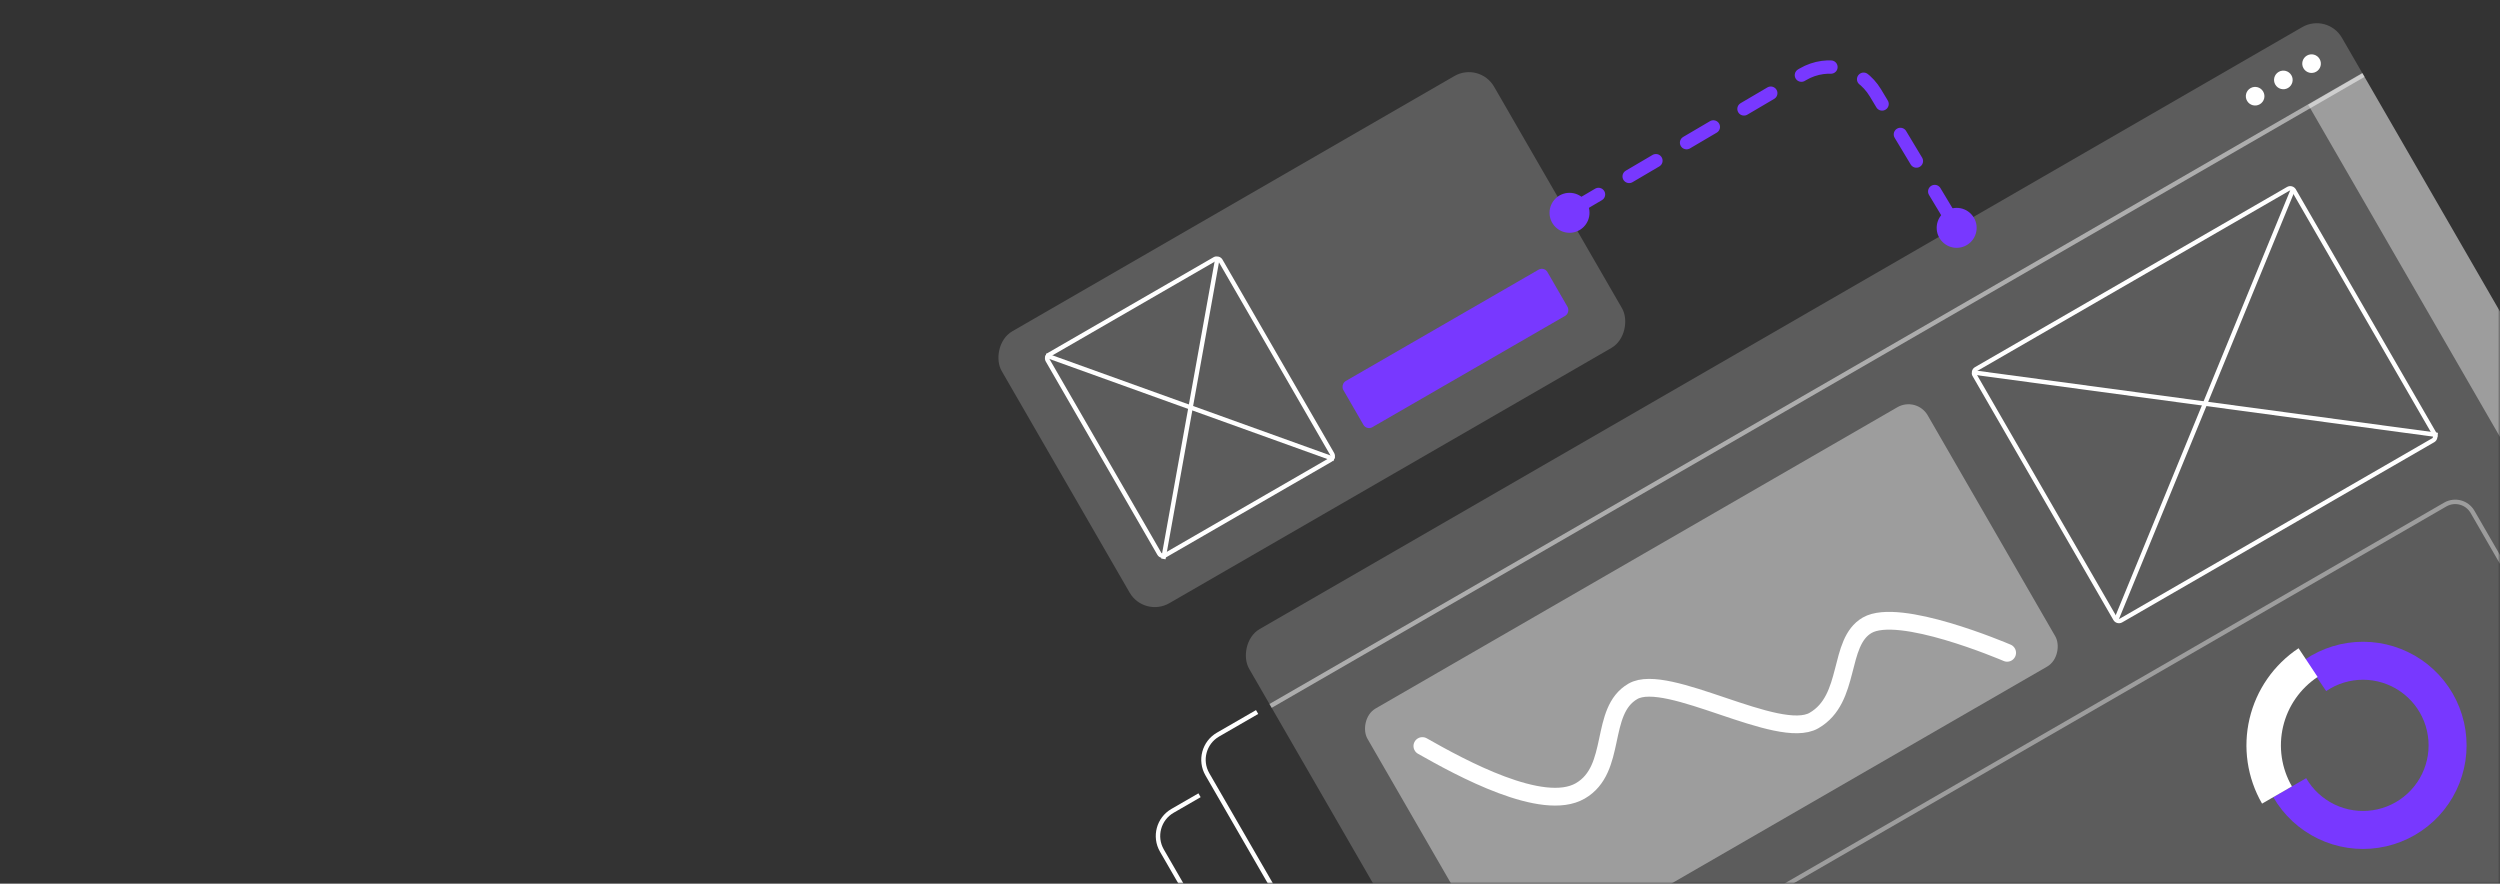 <?xml version="1.0" encoding="UTF-8"?>
<svg xmlns="http://www.w3.org/2000/svg" width="563" height="199" viewBox="0 0 563 199" fill="none">
  <rect x="0" y="0" width="563" height="199" fill="#333333" stroke="none"/>
  <mask id="mask0_206_1868" style="mask-type:alpha" maskUnits="userSpaceOnUse" x="0" y="0" width="563" height="199">
    <rect width="563" height="199" transform="matrix(-1 0 0 1 563 0)" fill="#D9D9D9"></rect>
  </mask>
  <g mask="url(#mask0_206_1868)">
    <rect width="128.05" height="70.711" rx="6.544" transform="matrix(-0.866 0.5 0.5 0.866 333.194 13.852)" fill="white" fill-opacity="0.2"></rect>
    <rect width="284.183" height="217.747" rx="6.544" transform="matrix(-0.866 0.5 0.5 0.866 524.127 2.834)" fill="white" fill-opacity="0.2"></rect>
    <path d="M377.502 357.277L271.9 174.37C270.093 171.24 271.166 167.238 274.295 165.431L283.101 160.348" stroke="white"></path>
    <path d="M327.746 306.013L261.657 191.543C259.85 188.413 260.922 184.411 264.052 182.604L270.136 179.092" stroke="white"></path>
    <path d="M532.025 16.522L519.802 23.579L619.659 196.535L631.882 189.478L532.025 16.522Z" fill="white" fill-opacity="0.4"></path>
    <rect x="-0.183" y="0.683" width="83.08" height="65.358" rx="0.954" transform="matrix(-0.866 0.5 0.5 0.866 515.612 41.563)" stroke="white"></rect>
    <path d="M516.467 42.459L476.483 139.809" stroke="white"></path>
    <path d="M444.664 83.915L548.963 97.963" stroke="white"></path>
    <rect x="-0.183" y="0.683" width="185.377" height="91.64" rx="4.5" transform="matrix(-0.866 0.5 0.5 0.866 554.063 110.874)" stroke="white" stroke-opacity="0.4"></rect>
    <rect width="145.683" height="67.448" rx="5" transform="matrix(-0.866 0.5 0.5 0.866 431.62 89.208)" fill="white" fill-opacity="0.4"></rect>
    <path d="M511.941 179.519C514.284 183.578 517.795 186.836 522.017 188.871C526.238 190.905 530.974 191.622 535.609 190.926C540.243 190.231 544.56 188.156 547.999 184.971C551.437 181.787 553.836 177.642 554.885 173.074C555.934 168.507 555.582 163.73 553.877 159.365C552.172 155 549.192 151.249 545.325 148.602C541.458 145.955 536.884 144.534 532.197 144.524C527.511 144.513 522.931 145.914 519.052 148.544L523.854 155.626C526.31 153.961 529.211 153.074 532.179 153.08C535.146 153.087 538.043 153.987 540.491 155.663C542.94 157.339 544.827 159.714 545.907 162.478C546.987 165.242 547.209 168.267 546.545 171.16C545.881 174.052 544.362 176.677 542.184 178.693C540.007 180.71 537.273 182.024 534.339 182.464C531.404 182.905 528.405 182.451 525.732 181.163C523.058 179.874 520.835 177.811 519.351 175.241L511.941 179.519Z" fill="#7838FF"></path>
    <path d="M509.414 180.977C506.075 175.193 505.066 168.353 506.594 161.85C508.122 155.348 512.071 149.673 517.637 145.981L521.929 152.451C518.009 155.051 515.228 159.047 514.152 163.626C513.076 168.205 513.786 173.022 516.138 177.095L509.414 180.977Z" fill="white"></path>
    <path d="M532.24 16.881L286.131 158.972" stroke="white" stroke-opacity="0.5"></path>
    <circle cx="2.096" cy="2.096" r="2.096" transform="matrix(-0.866 0.5 0.5 0.866 521.33 11.469)" fill="white"></circle>
    <circle cx="2.096" cy="2.096" r="2.096" transform="matrix(-0.866 0.5 0.5 0.866 514.977 15.137)" fill="white"></circle>
    <circle cx="2.096" cy="2.096" r="2.096" transform="matrix(-0.866 0.5 0.5 0.866 508.623 18.805)" fill="white"></circle>
    <path d="M452.009 147.012C450.966 146.576 427.661 136.666 420.494 140.804C413.808 144.664 416.983 157.369 408.515 162.258C400.493 166.89 375.419 151.252 367.729 155.691C360.04 160.131 364.336 173.227 355.867 178.116C347.399 183.005 328.935 172.897 320.317 168.007" stroke="white" stroke-width="4" stroke-linecap="round" stroke-linejoin="round"></path>
    <circle cx="4.5" cy="4.5" r="4.5" transform="matrix(-1 0 0 1 445.141 46.813)" fill="#7838FF"></circle>
    <path d="M353.951 47.335L405.976 16.749C411.65 13.413 418.953 15.27 422.343 20.912L440.182 50.592" stroke="#7838FF" stroke-width="3" stroke-linecap="round" stroke-linejoin="round" stroke-dasharray="7 8"></path>
    <circle cx="4.5" cy="4.5" r="4.5" transform="matrix(-1 0 0 1 357.956 43.424)" fill="#7838FF"></circle>
    <rect x="-0.683" y="-0.183" width="52.19" height="44.946" rx="0.954" transform="matrix(-0.5 -0.866 -0.866 0.5 299.983 102.566)" stroke="white"></rect>
    <path d="M300.432 103.39L235.517 80.018" stroke="white"></path>
    <path d="M274.204 57.966L261.987 125.869" stroke="white"></path>
    <rect width="53.091" height="12.001" rx="1.454" transform="matrix(-0.866 0.5 0.5 0.866 347.753 60)" fill="#7838FF"></rect>
  </g>
</svg>
